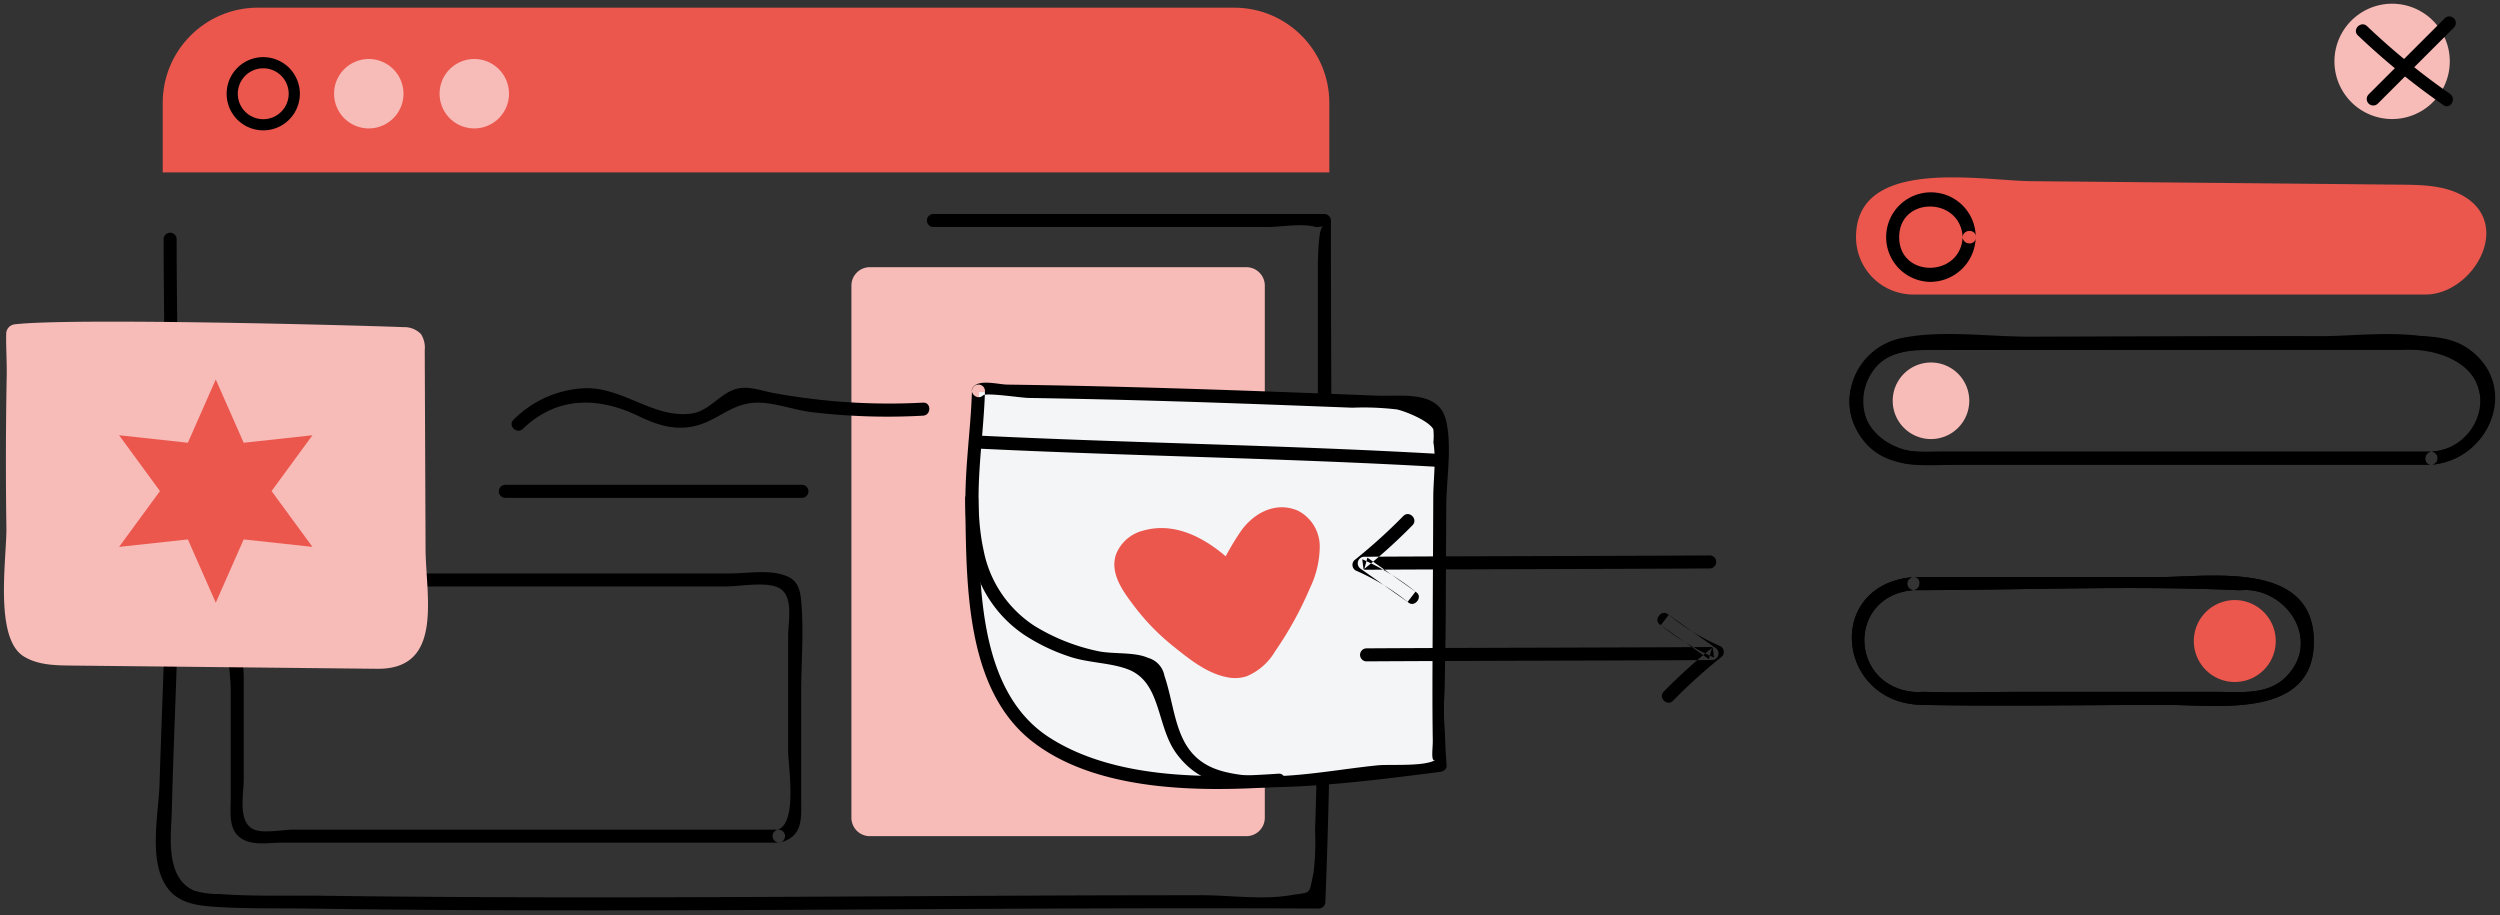 <?xml version="1.0" encoding="UTF-8"?> <svg xmlns="http://www.w3.org/2000/svg" width="336" height="123"><rect width="100%" height="100%" fill="#333333" stroke="none"/><g fill="none" fill-rule="evenodd"><path d="M313.75 8.25a7.75 7.75 0 1 1 15.5 0 7.75 7.75 0 0 1-15.5 0zM114.43 38.386a2.476 2.476 0 0 1 2.476-2.476h50.608a2.476 2.476 0 0 1 2.476 2.476v71.518a2.476 2.476 0 0 1-2.476 2.476h-50.608a2.476 2.476 0 0 1-2.476-2.476V38.386z" fill="#F7BBB8"></path><path d="M34.66 1.03h131.21c7.064 0 12.79 5.726 12.79 12.79v9.35H21.87v-9.35c0-7.064 5.726-12.79 12.79-12.79z" fill="#EB564D"></path><path d="M31.21 12.6a4.17 4.17 0 1 1 8.34 0 4.17 4.17 0 0 1-8.34 0z" fill="none" fill-opacity="0" stroke="#000" stroke-width="1.5"></path><path d="M44.9 12.595a4.665 4.665 0 1 1 9.33 0 4.665 4.665 0 0 1-9.33 0zM59.08 12.595a4.665 4.665 0 1 1 9.33 0 4.665 4.665 0 0 1-9.33 0z" fill="#F7BBB8"></path><path d="M21.99 32.11c.02 16.726.602 33.46.216 50.184-.178 7.713-.533 15.42-.766 23.132-.127 4.203-1.837 11.604 1.898 14.8 1.512 1.295 3.667 1.521 5.568 1.65 4.157.28 8.376.175 12.543.235 8.574.123 17.15.197 25.725.222 17.371.064 34.743-.025 52.114-.117 19.321-.102 38.642-.2 57.964-.11a.891.891 0 0 0 .875-.875c1.216-30.51.745-61.067.745-91.596a.888.888 0 0 0-.875-.875h-52.588a.876.876 0 0 0 0 1.75h44.926c1.824 0 4.722-.539 6.496 0 .231.07.958-.16 1.14 0-.815-.714-.849 4.92-.849 5.002v29.374c0 15.593.159 31.188-.38 46.774a33.208 33.208 0 0 1-.213 5.727c-.679 3.007-.15 2.446-3.217 2.952-3.698.61-8.051-.02-11.808-.021-7.857-.001-15.715.018-23.572.056-31.5.134-63 .434-94.499.014-4.612-.061-9.315.11-13.914-.233a11.417 11.417 0 0 1-3.427-.453c-3.972-1.736-3.079-7.515-3-10.784.204-8.294.602-16.582.82-24.876.455-17.306-.151-34.623-.172-51.931a.876.876 0 0 0-1.75 0v-.001z" fill="#000"></path><path d="M104.673 111.503H39.43c-1.351 0-3.974.525-5.254 0-2.277-.935-1.42-4.757-1.42-6.732V91.265c0-3.12-.815-7.512 0-10.547.943-3.51 9.083-1.898 11.921-1.898H97.45c1.927 0 4.907-.577 6.765 0 2.627.817 1.71 4.493 1.71 6.732v15.38c0 1.986 1.33 9.84-1.486 10.602a.876.876 0 0 0 .466 1.687c3.11-.84 2.77-3.336 2.77-5.985V93.198c0-4.096.384-8.399 0-12.48-.21-2.237-.89-3.194-3.17-3.648-1.974-.392-4.429 0-6.43 0H53.827c-6.308 0-13.326-.878-19.588 0-5.513.774-3.233 11.858-3.233 15.642v14.524c0 2.304-.424 4.912 2.233 5.84 1.382.482 3.19.177 4.615.177h66.818a.876.876 0 0 0 0-1.75h.001z" fill="#000"></path><path d="M54.24 43.967a3.107 3.107 0 0 1 2.342.936c.406.648.583 1.413.503 2.173l.11 26.684c.026 6.317 2.493 16.22-6.499 16.125l-41.2-.436c-2.187-.023-4.505-.083-6.35-1.259C-.819 85.663.918 74.947.859 70.898A621.47 621.47 0 0 1 .903 50.4c.031-1.733-.111-3.87-.069-5.572a1.283 1.283 0 0 1 1.139-1.237c7.306-.88 44.78.09 52.266.376h.001z" fill="#F7BBB8"></path><path d="M67.875 66.91h39.947a.876.876 0 0 0 0-1.75H67.875a.876.876 0 0 0 0 1.75z" fill="#000"></path><path d="M131.576 53.237l.015-.537c22.423.246 38.887.974 58.855 1.736a3.44 3.44 0 0 1 2.594 1.036c.45.717.646 1.564.558 2.406l.095 23.11c.03 7.318.966 15.326.014 22.555-2.058.283-4.225.034-6.42.378a120.088 120.088 0 0 1-24.968 1.284c-5.721-.304-11.424-.484-16.754-2.587a19.925 19.925 0 0 1-11.255-9.703 22.352 22.352 0 0 1-2.91-10.09c.052-2.807.019-5.888-.037-8.656-.14-6.973.022-13.955.213-20.932z" fill="#F3F5F7"></path><path d="M132.125 53.14c.423-.402 5.079.328 6.126.344 6.477.104 12.953.254 19.428.452 8.026.243 16.05.55 24.073.86 2-.081 4.004-.004 5.991.233 1.142.241 4.302 1.522 4.898 2.668.062.577.064 1.16.005 1.738.388 2.317-.005 5-.014 7.352-.022 6.013-.061 12.027-.084 18.04-.02 4.899-.06 9.8.017 14.699.018 1.122-.341 3.167.453 2.534-1.264 1.007-6.162.644-7.734.791-6.346.596-14.634 2.474-20.852.837-6.62-1.742-6.2-7.763-7.933-12.865a3.077 3.077 0 0 0-2.203-2.408c-1.855-.838-4.781-.454-6.839-.927a26.739 26.739 0 0 1-8.398-3.353 15.65 15.65 0 0 1-6.868-10.196c-1.524-6.991-.008-14.363.19-21.418a.876.876 0 0 0-1.75 0c-.227 8.075-2.224 16.893.676 24.71a16.717 16.717 0 0 0 6.283 8.05 25.626 25.626 0 0 0 6.074 2.941c2.515.873 5.4.813 7.83 1.697 4.648 1.693 3.87 7.638 6.634 11.377 2.53 3.424 5.921 4.46 10.067 4.518 8.363.119 17.067-1.018 25.354-2.071.44-.056.916-.357.875-.875-.513-6.58-.147-13.306-.119-19.897.022-5.004.046-10.007.073-15.01.014-3.494.836-8.263-.085-11.653-1.051-3.87-6.01-3.008-9.139-3.13-6.386-.246-12.772-.498-19.16-.72-6.506-.227-13.014-.416-19.523-.567-3.688-.082-7.376-.149-11.065-.2-1.239-.016-3.559-.699-4.519.211-.818.777.42 2.013 1.238 1.238z" fill="#000"></path><path d="M167.519 90.902c-.822.255-1.694.3-2.537.128-2.782-.514-5.177-2.478-7.325-4.198a30.262 30.262 0 0 1-5.268-5.43c-1.46-1.942-3.258-4.334-2.393-6.901a5.29 5.29 0 0 1 3.618-3.177c4.098-1.188 8.03.8 11.12 3.444a35.14 35.14 0 0 1 1.94-3.231c1.69-2.5 4.676-4.217 7.759-2.905a5.4 5.4 0 0 1 2.94 4.746 13.009 13.009 0 0 1-1.326 5.68 47.369 47.369 0 0 1-4.685 8.493 7.979 7.979 0 0 1-3.843 3.35v.001z" fill="#EB564D"></path><path d="M131.063 60.271c20.707 1.022 41.446 1.291 62.145 2.474 1.126.065 1.122-1.685 0-1.75-20.7-1.183-41.438-1.452-62.145-2.474-1.126-.055-1.123 1.695 0 1.75zM129.72 66.995c.204 10.52-.279 25.328 8.94 32.595 8.702 6.859 22.708 6.86 33.166 6.143 1.117-.077 1.126-1.827 0-1.75-9.877.676-22.147.685-30.778-4.855-10.003-6.42-9.376-21.734-9.578-32.133a.876.876 0 0 0-1.75 0zM257.165 79.316c14.456 0 29.055-.64 43.494 0 .562.025 1.142-.055 1.702 0 5.632.554 9.376 7.159 4.863 11.671-2.449 2.45-6.032 2.003-9.16 2.003h-27.055c-4.03 0-8.086.133-12.113 0-.572-.02-1.162.056-1.731 0-8.686-.863-8.907-12.955 0-13.674 1.115-.09 1.125-1.84 0-1.75-11.993.968-10.38 16.97 1.167 17.174 10.966.194 21.952 0 32.92 0 6.841 0 19.79 1.947 19.725-8.587-.067-10.905-13.998-8.587-21.06-8.587h-32.752a.876.876 0 0 0 0 1.75z" fill="#000"></path><path d="M257.165 79.316c14.456 0 29.055-.64 43.494 0 .562.025 1.142-.055 1.702 0 5.632.554 9.376 7.159 4.863 11.671-2.449 2.45-6.032 2.003-9.16 2.003h-27.055c-4.03 0-8.086.133-12.113 0-.572-.02-1.162.056-1.731 0-8.686-.863-8.907-12.955 0-13.674 1.115-.09 1.125-1.84 0-1.75-11.993.968-10.38 16.97 1.167 17.174 10.966.194 21.952 0 32.92 0 6.841 0 19.79 1.947 19.725-8.587-.067-10.905-13.998-8.587-21.06-8.587h-32.752a.876.876 0 0 0 0 1.75z" fill="#000"></path><path d="M294.85 86.155a5.505 5.505 0 1 1 11.01 0 5.505 5.505 0 0 1-11.01 0z" fill="#EB564D"></path><path d="M326.784 60.703h-65.265c-1.284 0-2.616.093-3.898 0-5.01-.364-9.097-4.947-6.554-9.94 2.362-4.635 8.124-3.733 12.41-3.733h58.95c1.337 0 2.728-.116 4.062 0 8.717.753 9.565 12.925.295 13.673-1.115.09-1.124 1.84 0 1.75 7.805-.63 12.019-10.553 4.996-15.566-3.332-2.38-8.372-1.607-12.237-1.607h-48.168c-4.633 0-9.354-.264-13.981 0-6.79.386-11.517 7.71-7.143 13.67 2.973 4.05 7.689 3.503 12.072 3.503h64.461a.876.876 0 0 0 0-1.75z" fill="#000"></path><path d="M326.793 60.706h-66.684c-2.766 0-5.577.193-7.772-2.002a6.955 6.955 0 0 1-.63-8.803c1.93-2.876 5.3-2.867 8.412-2.87 4.912-.003 9.823-.014 14.735-.031 11.458-.036 22.917-.087 34.376-.078 5.238.004 10.66-.362 15.876.138 3.771.362 8.067 2.301 8.261 6.625a7.015 7.015 0 0 1-6.574 7.021c-1.115.092-1.124 1.842 0 1.75 5.398-.441 9.743-5.613 7.947-11.127-2.747-8.433-16.05-6.142-22.561-6.153-13.097-.023-26.193.041-39.29.08-5.468.016-11.844-.93-17.202.16a8.71 8.71 0 0 0-6.59 5.575c-2.062 5.774 2.33 11.062 8.074 11.465 2.183.154 4.43 0 6.616 0h63.006a.876.876 0 0 0 0-1.75z" fill="#000"></path><path d="M254.38 53.865a5.145 5.145 0 1 1 10.29 0 5.145 5.145 0 0 1-10.29 0z" fill="#F7BBB8"></path><path d="M325.962 39.586h-68.8a7.712 7.712 0 0 1-7.712-7.712c0-10.859 16.807-7.586 23.543-7.524 16.577.154 33.155.31 49.733.47 2.892.028 5.935.095 8.425 1.566 6.613 3.905 1.168 13.2-5.19 13.2h.001z" fill="#EB564D"></path><path d="M263.785 31.876c-.294 5.464-8.535 5.514-8.535 0 0-5.515 8.24-5.468 8.535 0 .06 1.12 1.81 1.127 1.75 0a6.018 6.018 0 1 0-6.298 6.003 6.118 6.118 0 0 0 6.298-6.003c.06-1.125-1.69-1.122-1.75 0zM188.606 69.352a73.573 73.573 0 0 1-6.582 5.947.878.878 0 0 0 .177 1.374 30.794 30.794 0 0 1 6.982 4.219l1.06-1.374-6.465-4.572-.442 1.63c15.497-.089 30.994-.087 46.491-.177a.876.876 0 0 0 0-1.75c-15.497.09-30.994.088-46.49.178a.883.883 0 0 0-.442 1.63l6.465 4.572c.803.567 1.838-.752 1.06-1.374a32.8 32.8 0 0 0-7.335-4.493l.177 1.374a73.567 73.567 0 0 0 6.581-5.947c.79-.804-.447-2.043-1.237-1.237zM224.847 94.186a73.57 73.57 0 0 1 6.581-5.947.878.878 0 0 0-.177-1.375 30.793 30.793 0 0 1-6.982-4.219l-1.06 1.375 6.465 4.57.442-1.63c-15.497.09-30.994.088-46.49.178a.876.876 0 0 0 0 1.75c15.496-.09 30.993-.088 46.49-.178a.883.883 0 0 0 .442-1.63l-6.466-4.571c-.802-.568-1.837.751-1.06 1.374a32.8 32.8 0 0 0 7.336 4.492l-.177-1.374a73.572 73.572 0 0 0-6.582 5.947c-.79.805.447 2.043 1.238 1.238zM70.264 57.644c4.63-4.434 10.163-4.34 15.677-1.67 2.931 1.42 5.72 2.136 8.893.808 2.383-.997 3.928-2.565 6.792-2.661 2.285-.077 5.035.963 7.336 1.255 5.008.608 10.06.772 15.096.49 1.12-.056 1.127-1.807 0-1.75a85.848 85.848 0 0 1-20.144-1.305c-1.48-.276-3.19-.935-4.73-.596-2.425.533-3.741 3.045-6.312 3.376-5.072.653-9.201-3.611-14.331-3.41a14.357 14.357 0 0 0-9.514 4.226c-.815.78.423 2.017 1.237 1.237zM316.898 4.755a96.416 96.416 0 0 0 11.5 9.37c.926.645 1.802-.872.883-1.511a93.475 93.475 0 0 1-11.146-9.097c-.815-.777-2.054.458-1.237 1.238z" fill="#000"></path><path d="M328.598 2.436l-10.252 10.248a.875.875 0 0 0 1.237 1.238l10.252-10.248a.876.876 0 0 0-1.237-1.238z" fill="#000"></path><g fill="#EB564D"><path d="M25.25 72.496L16.01 73.5 21.5 66l-5.49-7.5 9.24 1.005L29 51l3.75 8.505 9.24-1.005L36.5 66l5.49 7.5-9.24-1.004L29 81z"></path></g></g></svg> 